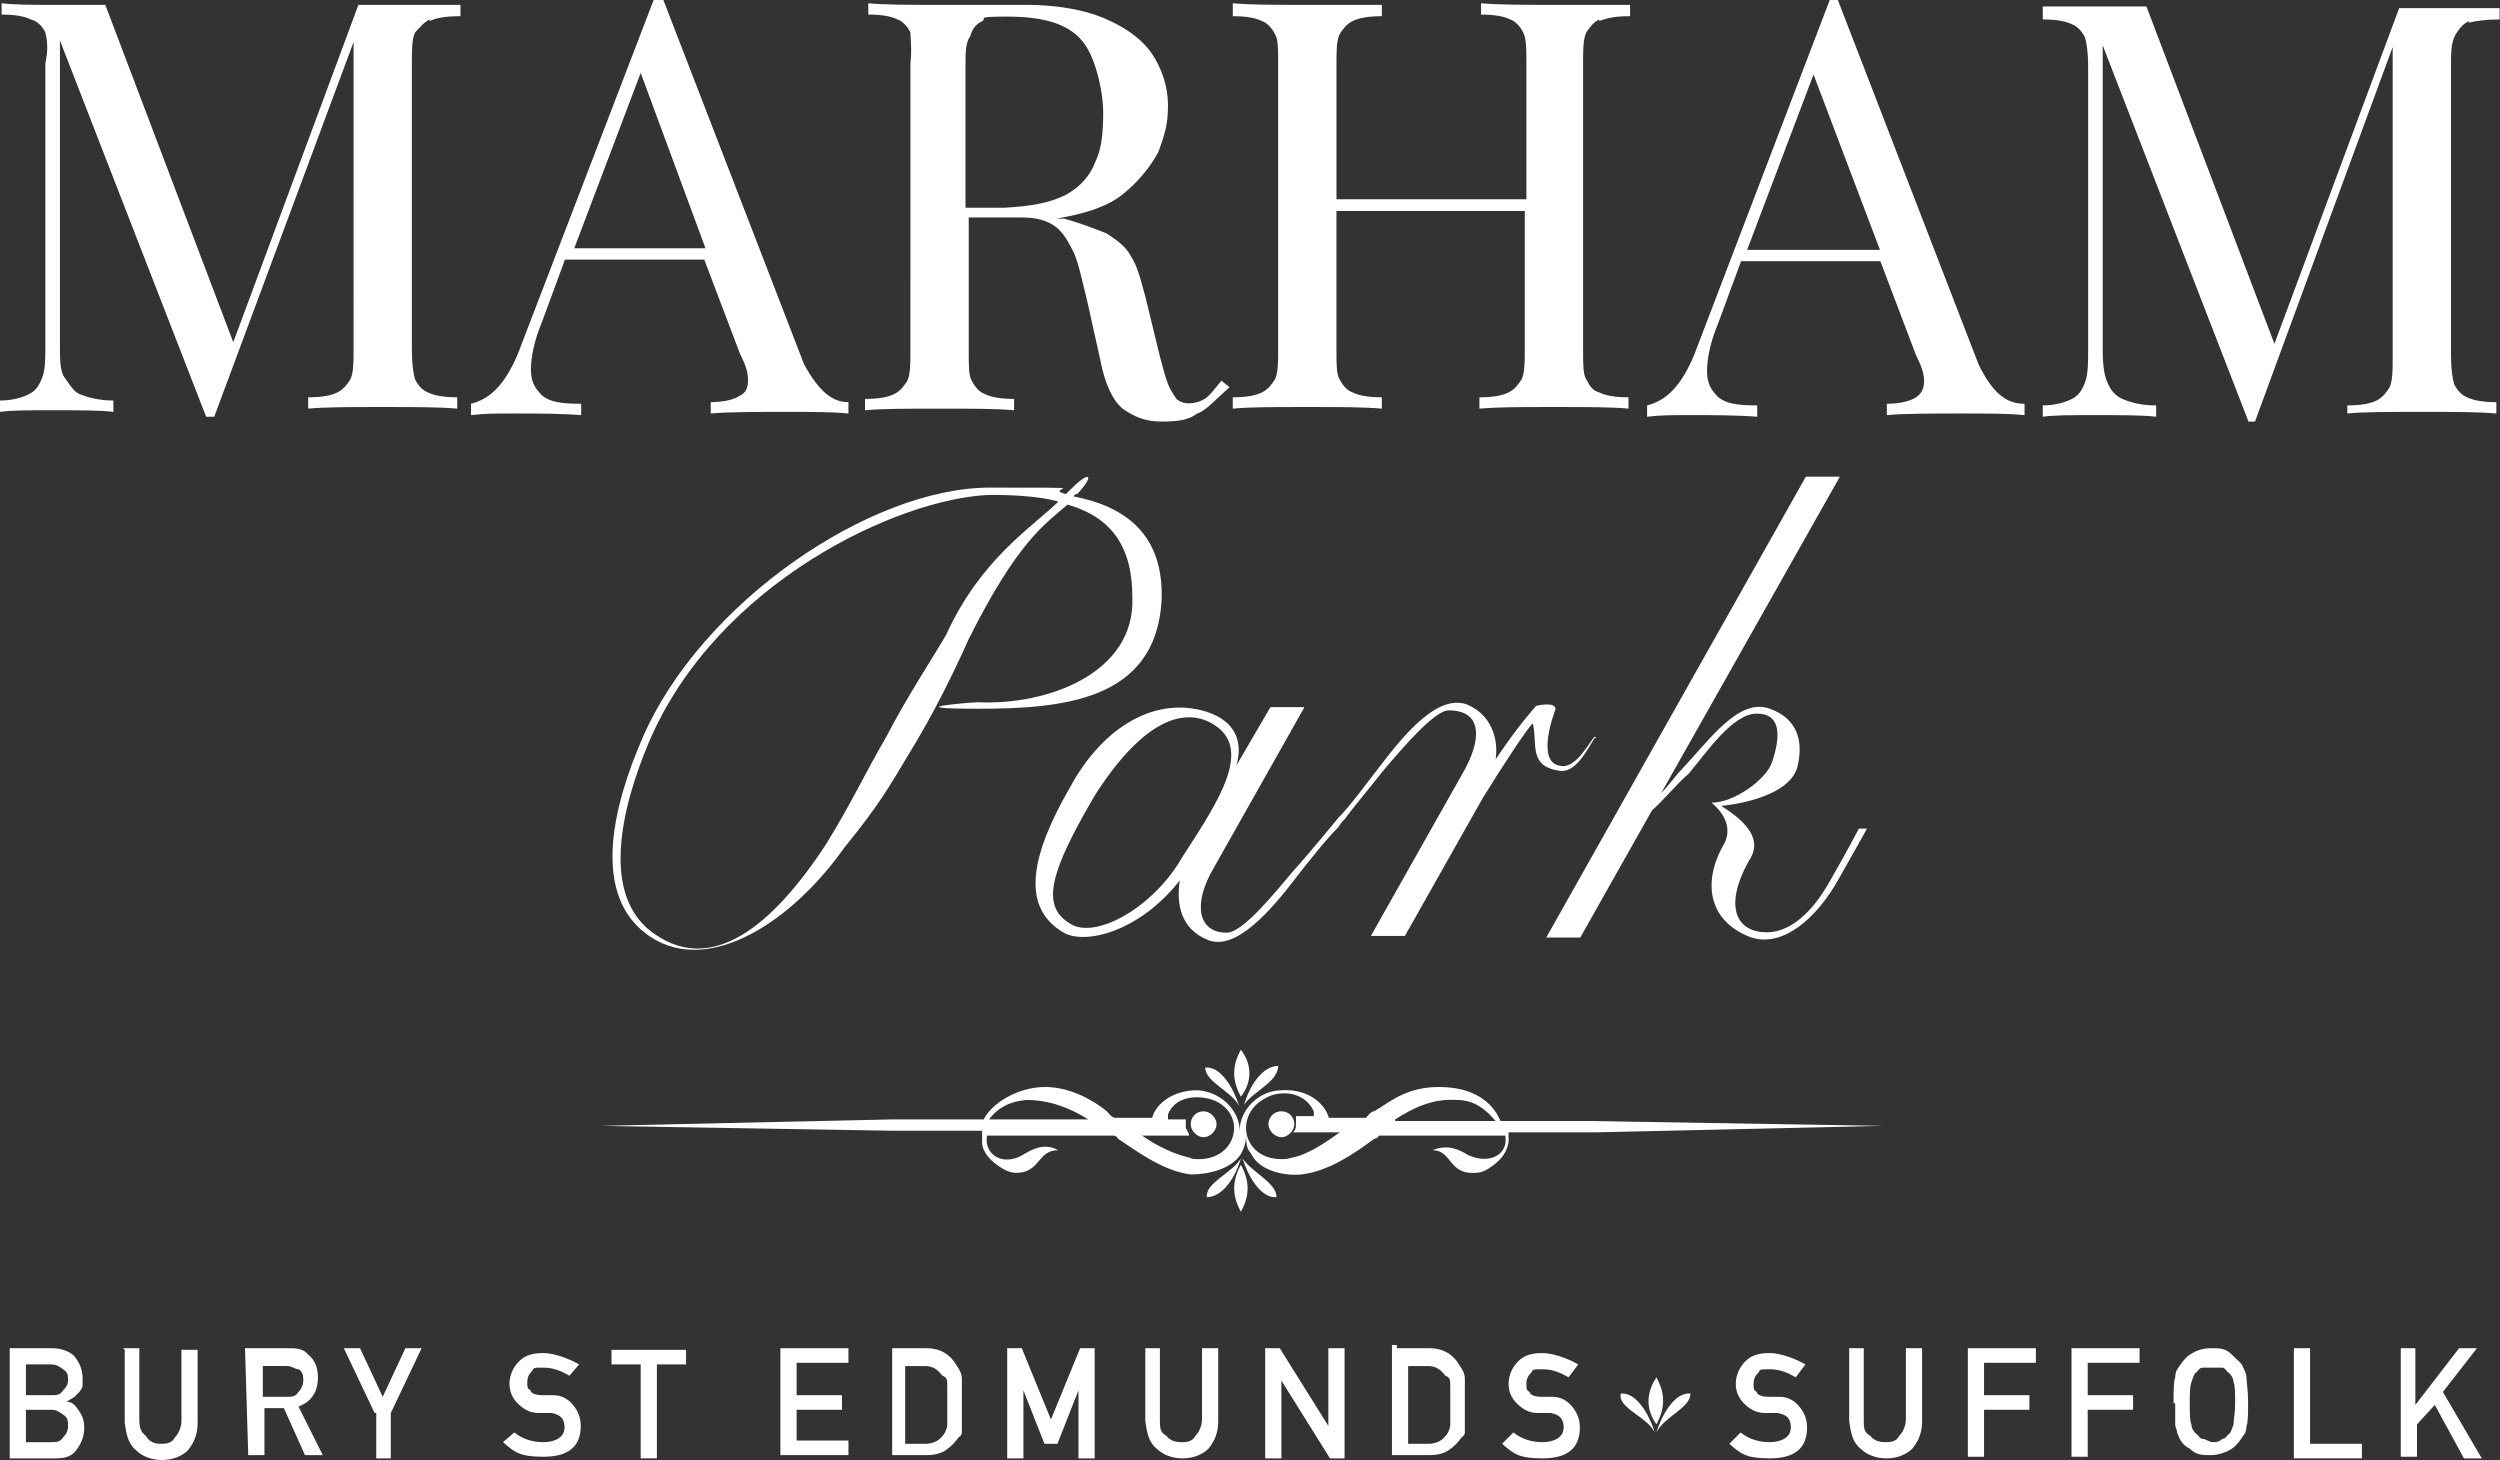 <?xml version="1.0" encoding="UTF-8"?>
<svg xmlns="http://www.w3.org/2000/svg" version="1.1" viewBox="0 0 617.3 360.5">
  <rect x="0" y="0" width="617.3" height="360.5" fill="#333333" stroke="none"/>
  <defs>
    <style>
      .cls-1 {
        fill: #fff;
      }
    </style>
  </defs>
  <!-- Generator: Adobe Illustrator 28.7.5, SVG Export Plug-In . SVG Version: 1.2.0 Build 176)  -->
  <g>
    <g id="Layer_1">
      <g id="Layer_1-2" data-name="Layer_1">
        <path class="cls-1" d="M106.1,4.8c-1.6.8-2.4,2-3.6,3.2-.8,1.6-.8,4.4-.8,7.2v71.3c0,3.6.4,6,.8,7.2.8,1.6,2,2.8,3.2,3.2,1.6.8,4,1.2,7.2,1.2v2.8c-4.4-.4-10.8-.4-18.4-.4s-14.4,0-18.4.4v-2.8c3.2,0,5.6-.4,7.2-1.2,1.6-.8,2.4-2,3.2-3.2.8-1.6.8-4.4.8-7.2V10.4l-34.4,92.5h-2L14.8,10v75.3c0,3.6,0,6.4,1.2,8s2,3.2,3.6,4c2,.8,4.8,1.6,8.4,1.6v2.8c-3.2-.4-8.4-.4-14.8-.4s-10.4,0-13.2.4v-2.8c3.2,0,5.6-.8,7.2-1.6,1.6-.8,2.4-2,3.2-4,.8-2,.8-4.8.8-8V15.6c.8-3.6.4-6,0-7.6-.8-1.6-2-2.8-3.6-3.2-1.6-.8-4-1.2-7.2-1.2V.8c3.2.4,7.2.4,13.2.4h12.4l31.6,83.3L88.5,1.2h25.2v2.8c-3.6,0-6,.4-7.6,1.2M158.2,18l-16.4,43.3h32.4l-16-43.3ZM209.5,99.3v2.8c-4-.4-9.2-.4-15.6-.4s-14.4,0-18.4.4v-2.8c3.6,0,6-.8,7.2-1.6,1.6-.8,2-2,2-4s-.8-4-2-6.4l-8.8-23.2h-34.4l-5.6,15.2c-2,4.8-2.8,8.8-2.8,12s1.2,4.8,2.8,6.4c2,1.6,4.8,2,9.6,2v2.8c-5.2-.4-11.2-.4-16.4-.4s-7.2,0-10.8.4v-2.8c4.8-1.2,8.4-4.8,11.6-12.4L161.4,0h2.4l34.8,90.1c3.6,6.4,6.8,9.2,10.8,9.2M263.2,48.1c3.6-2,6-4.8,7.2-8,1.6-3.2,2-7.2,2-12.4s-2-14-5.2-17.6c-3.6-4.4-10-6-18.4-6s-4.8.4-6.4,1.2c-1.6.8-2.4,2-2.8,3.6-1.2,1.6-1.2,4-1.2,7.2v35.2h9.6c6.8-.4,11.2-1.2,15.2-3.2M295.6,102.1c-2,1.6-4.8,2-8.8,2s-6.8-1.2-9.6-3.2c-2.4-2-4.4-6-5.6-12.4l-3.2-14.4c-1.2-4.8-2-8.8-3.2-11.6-1.2-2.4-2.4-4.8-4.4-6.4s-4.8-2.4-8.4-2.4h-13.2v33.2c0,3.6,0,6,.8,7.2.8,1.6,2,2.8,3.2,3.2,1.6.8,4,1.2,7.2,1.2v2.8c-4.4-.4-10.4-.4-18.4-.4s-14.4,0-18.4.4v-2.8c3.2,0,5.6-.4,7.2-1.2s2.4-2,3.2-3.2c.8-1.6.8-4.4.8-7.2V15.6c.4-3.6,0-6,0-7.6-.8-1.6-2-2.8-3.2-3.2-1.6-.8-4-1.2-7.2-1.2V.8c4,.4,10,.4,17.6.4h21.6c7.2,0,14,1.2,18.8,3.2s9.2,4.8,12,8.8c2.4,3.6,4,8,4,12.8s-.8,7.2-2.4,11.6c-2,3.6-4.8,7.2-8.8,10.4-4,3.2-9.6,4.8-16.4,6h2c4.4,1.2,7.2,2.4,10.4,3.6,2.4,1.6,4.8,3.2,6,5.6,1.6,2.4,2.4,5.6,3.6,10l3.6,14.8c.8,2.8,1.2,4.8,2,6.8s1.6,2.8,2,3.6c.8.8,2,1.2,3.2,1.2s2.8-.4,4-1.2c1.2-.8,2-2,4-4.4l2,1.6c-3.2,2.8-5.2,5.2-7.6,6.4M394.9,4.8c-1.6.8-2.4,2-3.2,3.2-.8,1.6-.8,4.4-.8,7.2v71.3c0,3.6,0,6,.8,7.2.8,1.6,1.6,2.8,3.2,3.2,1.6.8,4,1.2,7.2,1.2v2.8c-4-.4-10-.4-18.4-.4s-13.6,0-18.4.4v-2.8c3.2,0,5.6-.4,7.2-1.2,1.6-.8,2.4-2,3.2-3.2.8-1.6.8-4.4.8-7.2v-34.4h-46.5v34.4c0,3.6,0,6,.8,7.2.8,1.6,2,2.8,3.2,3.2,1.6.8,4,1.2,7.2,1.2v2.8c-4.4-.4-10.4-.4-18.4-.4s-14.4,0-18.4.4v-2.8c3.2,0,5.6-.4,7.2-1.2,1.6-.8,2.4-2,3.2-3.2.8-1.6.8-4.4.8-7.2V15.6c0-3.6,0-6-.8-7.2-.8-1.6-2-2.8-3.2-3.2-1.6-.8-4-1.2-7.2-1.2V.8c4,.4,10,.4,18.4.4h18.4v2.8c-3.2,0-5.6.4-7.2,1.2s-2.4,2-3.2,3.2c-.8,1.6-.8,4.4-.8,7.2v33.6h46.9V15.6c0-3.6,0-6-.8-7.6-.8-1.6-2-2.8-3.2-3.2-1.6-.8-4-1.2-7.2-1.2V.8c4.4.4,10.8.4,18.4.4h18.4v2.8c-3.6,0-5.6.4-7.6,1.2M447.8,18.4l-16.4,43.3h32.8s-16.4-43.3-16.4-43.3ZM499.9,99.7v2.8c-4-.4-9.2-.4-15.6-.4s-14.4,0-18.4.4v-2.8c3.6,0,6-.8,7.2-1.6,1.2-.8,2-2,2-4s-.8-4-2-6.4l-8.8-23.2h-34.4l-5.6,15.2c-2,4.8-2.8,8.8-2.8,12s1.2,4.8,2.8,6.4c2,1.6,4.8,2,9.6,2v2.8c-5.2-.4-11.2-.4-16.4-.4s-7.2,0-10.8.4v-2.8c4.8-1.2,8.4-4.8,11.6-12.4L451.8,0h2l34.8,90.1c3.2,6.4,6.4,9.6,11.2,9.6M609.6,5.2c-1.6.8-2.4,2-3.2,3.2-1.2,2-1.2,4.8-1.2,7.6v71.7c0,3.6.4,6,.8,7.2.8,1.6,2,2.8,3.2,3.2,1.6.8,4,1.2,7.2,1.2v2.8c-4.4-.4-10.8-.4-18.4-.4s-14.4,0-18.4.4v-2c3.2,0,5.6-.4,7.2-1.2,1.6-.8,2.4-2,3.2-3.2.8-1.6.8-4.4.8-7.2V11.6l-34,92.5h-1.6l-36-92.9v75.3c0,3.6.4,6.4,1.2,8,.8,2,2,3.2,3.6,4,2,.8,4.4,1.6,8.4,1.6v2.8c-3.2-.4-8.4-.4-14.8-.4s-10.4,0-13.2.4v-2.8c3.2,0,5.6-.8,7.2-1.6,1.6-.8,2.4-2,3.2-4s.8-4.8.8-8V16.4c0-3.6-.4-6-.8-7.2-.8-1.6-2-2.8-3.2-3.2-1.6-.8-4-1.2-7.2-1.2V1.6h25.6l31.6,83.3,30.8-82.9h24.8v2.8c-3.6,0-6,.4-7.6.8M261.2,123.8c-4.4-1.2-10.4-1.6-16.8-1.6-22.4.8-67.3,21.6-84.1,60.9-6.8,16-12.4,38.5,1.6,47.7,14,9.6,28.8-2,42.1-22.4,6.4-10.4,8.8-16,14.8-26.4,5.2-10,10.8-18.4,14.8-25.2,8.4-18.4,20.4-26,27.6-32.8M265.2,122.6c12.4,2.4,22.4,9.2,21.6,26-1.6,24.4-24.4,26.4-45.3,26.4s-1.6-1.6,0-1.6c17.2.8,38.9-7.2,38.1-26,0-12-4.8-19.6-16-22.8-5.6,4.8-12.4,9.2-24.4,33.2-3.6,8-8.4,18-14.8,28.4-4.8,8-7.2,12.4-16,23.2-12.4,17.6-32.8,31.6-47.7,22-15.2-10-9.2-32.8-2-49.3,14.4-33.2,56.1-61.7,85.7-61.7s12.4,0,18.8,1.6l1.2-1.2c4.8-4.8,6-3.6,1.6,1.2h-.4l-.4.4ZM292.8,210.3l-.8,1.2c-7.2,12.8-22,20.8-28,16.4-7.2-4.4-4.4-13.2,6.4-31.6,12-18.8,22.4-22,29.6-17.2,9.2,6,.8,18.8-7.2,31.2M393.7,181.9c-1.6,2-4.8,8-8.4,7.2-6.4-.8-1.2-14-1.2-14,0-2-4.8-.8-4.8-.8,0,0-4.4,4.8-10,13.2.8-5.2-1.2-11.2-7.2-13.6-7.2-2.4-15.2,7.2-21.6,15.6-2.8,3.6-7.2,9.6-10,12.4h0s-7.2,8.8-11.2,13.2c-4.4,5.2-12.4,15.2-16.4,15.2-7.2,0-8.4-7.2-3.2-16l22.4-39.7h-8.4l-8.4,14.4c1.6-5.6,0-10.8-7.2-13.2-12.4-4-25.6,3.2-34,18.8-9.2,16-12.4,29.2-1.6,35.6,5.2,3.2,18.8,0,28.8-12.8-.8,5.6,0,12,7.2,14.8,6.8,2.4,15.2-7.2,21.6-15.6,2.8-3.6,7.2-9.2,10.4-12.4h0l.8-1.2.8-.8h0c2-2.8,6.4-8,9.2-11.6,4.4-5.2,12.8-15.2,16.4-15.2,8.4,0,8.4,7.2,3.2,16l-22.4,39.7h8.4l19.2-34c4.4-7.2,12-18.8,12.4-18.4,1.2,4.8-1.2,10.4,6.4,11.6,4,.8,6.8-4.8,8.8-8,.8,0,0-.8,0,0M407.8,200.3l-17.6,31.2h-8.4l64.1-113.8h8.4l-44.1,78.1c2-2,3.6-4.4,5.2-6,6.8-7.2,14-17.6,21.6-14.8,6.8,2.4,8.4,8,6.8,14.4-1.6,6-11.2,8.8-18.8,9.6,8.4,5.2,9.6,9.6,6.8,13.6-6.4,11.6-2.8,17.6,4.4,17.6s12.8-7.2,16.4-14c2.8-4.8,6.4-11.6,6.4-11.6h2s-4,7.2-7.2,12.8c-5.2,9.2-13.6,16.8-21.6,14-10.4-4-12-13.6-6.4-23.2,2.8-5.6-3.2-10-3.2-10,5.6,0,13.2-5.6,14.8-9.6,2.4-6.8,2.4-12.4-3.6-12.4s-12.4,9.6-16.8,14.8c-2.8,2.4-6.8,7.2-9.2,9.2"/>
        <path class="cls-1" d="M306,273.2c-1.2-4-4.4-10-8.4-9.6,0,3.6,6.8,6,8.4,9.6ZM315.6,263.2c-4,0-7.2,5.2-8.4,9.6,2-3.2,8.4-5.6,8.4-9.6ZM306.4,259.2c-2,3.6-2.4,7.2,0,11.6,2.8-3.6,2.8-8,0-11.6ZM316.4,274.4c-2,0-3.2,1.6-3.2,3.2s1.6,3.2,3.2,3.2,3.2-1.6,3.2-3.2-1.2-3.2-3.2-3.2ZM297.2,274.4c-2,0-3.2,1.6-3.2,3.2s1.6,3.2,3.2,3.2,3.2-1.6,3.2-3.2-1.6-3.2-3.2-3.2ZM465,278l-72.1-1.2h-22.4c-2-4.8-6.8-8.4-15.2-8.4s-12.4,4-16,6c-.8,0-1.6,1.2-2,1.6h-9.2c-.8-3.2-4.8-7.2-11.6-6.8-5.6,0-10.4,4.8-10.4,10,0-4.8-4.4-9.6-10.4-10-6.4,0-10.4,3.6-11.2,6.8h-9.2c-.8,0-1.6-1.2-2-1.6-2.4-2-8.4-6-15.2-6s-13.2,4-15.2,8h-22.4l-72.1,1.6,72.1,1.2h22v2.8c0,2.4,2,4.4,3.6,5.6,1.2.8,2.8,2,4.8,2,6,0,5.2-5.6,10.4-5.6-3.6-2-6.8,0-8.8,1.2-4.8,2.8-9.6,0-8.8-4.8h31.2s.8,0,1.2.8c4.8,3.2,11.2,8,18,8.8,4,0,10-1.2,12.4-5.2.8-1.6,1.2-2.8,1.2-4.8,0,2,0,3.6,1.2,4.8,2,4.4,8.4,5.6,12.4,5.2,6.8-.8,13.2-5.2,18-8.8,0,0,.8,0,1.2-.8h31.2c.8,4.8-4,7.2-9.2,4.8-2-1.2-4.8-2.8-8.8-1.2,4.8,0,4,6,10.4,5.6,2,0,3.2-.8,4.8-2,2-1.6,3.2-3.2,3.6-5.6v-2.4h21.6l70.9-1.6ZM243.9,276.8c2-2.8,4.8-4.8,9.6-5.2,5.6,0,10.8,2,15.2,4.8h-24.8v.4ZM294.4,286c-4-.8-8.4-2.8-12.4-5.6h11.6c0-.8-.8-1.6-.8-2v-2h-4.4v-1.2c2-5.2,8.8-4.8,12-3.2,8,4,4.4,16-6.8,14h.8ZM318.8,286c-11.6,2-14.8-10.4-6.4-14.8,3.2-2,9.6-2,12,3.2v1.2h-4.4v2c0,.4,0,1.6-.8,2h11.6c-4.4,3.2-8.8,6-12.8,6.4h.8ZM344.5,276.4c4.4-2.8,9.2-5.2,15.2-4.8,4.4,0,7.2,2.4,9.6,5.2h-24.8v-.4ZM298,295.6c4,0,7.2-5.2,8.4-9.6-2,3.6-8.8,6-8.4,9.6ZM306.8,286c1.2,4,4.4,10,8.4,9.6,0-3.6-6-6-8.4-9.6ZM306.4,299.2c2-3.6,2.4-7.2,0-11.6-2.4,4.4-2,8,0,11.6Z"/>
        <path class="cls-1" d="M409,353.7c1.2-4,4.4-10,8.4-9.6,0,3.6-6.4,5.6-8.4,9.6M408.6,353.7c-1.2-4-4.4-10-8.4-9.6-.8,3.6,6.4,5.6,8.4,9.6M409,340.1c2,3.6,2.4,7.2,0,11.6-2.8-4-2.4-8,0-11.6"/>
        <g>
          <path class="cls-1" d="M2.4,332.9h10.4c2.4,0,4.4.8,5.6,2,1.2,1.6,2,3.2,2,5.6s0,2-.8,3.2c0,0-.8.8-1.2,1.2,0,0-1.2.8-2,1.2h0c1.6,0,2.4,1.2,3.2,2.4.8,1.2,1.2,2.4,1.2,4,0,2.4-.8,4-2,5.6s-2.8,2-5.2,2H2.4v-27.2ZM6.4,336.9v7.6h6c1.6,0,2.4,0,3.2-1.2.8-.8,1.2-1.6,1.2-2.4,0-1.2,0-2-1.2-2.8s-1.6-1.2-3.2-1.2h-6ZM6.4,348.1v8h6c1.6,0,2.4,0,3.2-1.2.8-.8,1.2-1.6,1.2-2.8s0-2-1.2-2.8-1.6-1.2-3.2-1.2h-6Z"/>
          <path class="cls-1" d="M30.4,332.9h4v17.6c0,2,.4,3.2,1.6,4,.8,1.6,2.4,2,3.6,2s2.8,0,3.6-1.6c.8-.8,1.6-2.4,1.6-4v-17.6h4v18c0,2.8-.8,4.8-2.4,6.8-1.6,1.6-4,2.4-6.4,2.4s-4.8-.8-6.4-2.4c-2-1.6-2.4-4-2.8-6.8v-18h0l-.4-.4Z"/>
          <path class="cls-1" d="M60.5,332.9h10.4c2,0,4,0,5.2,1.6,1.6,1.2,2.4,3.2,2.4,5.6,0,3.6-1.6,6-4.8,7.2l6,12h-4.4l-5.2-11.6h-4.8v11.6h-4l-.8-26.4h0ZM64.5,344.9h6c1.6,0,2.4,0,3.2-1.2.8-.8,1.2-2,1.2-2.8,0-1.6-.4-2.4-1.2-2.8-.8,0-1.6-.8-2.8-.8h-6v7.6h-.4Z"/>
          <path class="cls-1" d="M92.5,348.9l-7.6-16h4l5.6,12,5.6-12h4l-7.6,16v11.2h-3.6v-11.2h-.4Z"/>
          <path class="cls-1" d="M127,353.7c2,1.6,4.4,2.4,7.2,2.4s5.2-1.2,5.2-3.6-1.2-3.2-3.2-3.6h-3.2c-2.4,0-4-1.2-5.2-2.4-1.2-1.2-2-2.8-2-4.8s.8-4,2.4-5.6,3.6-2,6-2,6,1.2,8.8,2.8l-2.4,2.8c-2-1.2-4-2-6.4-2s-2.4,0-2.8.8c-.8.8-1.2,1.6-1.2,2.8s0,1.6.8,2c0,.8,1.6,1.2,2.8,1.2h2.8c2.4,0,4,1.2,5.2,2.8,1.2,1.6,1.6,3.2,1.6,4.8,0,5.2-3.2,7.6-9.2,7.6s-7.2-1.2-10-3.6l2.8-2.4h0Z"/>
          <path class="cls-1" d="M158.2,336.9h-7.2v-3.6h18.4v3.6h-7.2v23.2h-4v-23.2h0Z"/>
          <path class="cls-1" d="M192.7,332.9h16.8v3.6h-12.8v8h11.2v3.6h-11.2v7.6h12.8v3.6h-16.8v-26.4Z"/>
          <path class="cls-1" d="M219.5,332.9h9.2c3.6,0,6,1.6,7.6,4.4.8,1.2,1.2,2,1.2,3.2v13.2s0,.8-.8,1.2c-.8,1.2-2,2.4-3.2,3.2-1.2.8-2.8,1.2-4.8,1.2h-8.4v-26.4h-.8ZM223.5,356.5h4.8c2.4,0,3.6-.8,4.8-2.4,0,0,.8-1.2.8-2.4v-9.6c0-1.2,0-2-1.2-2.4-1.2-1.6-2.4-2.4-4.4-2.4h-4.8s0,19.2,0,19.2Z"/>
          <path class="cls-1" d="M248.7,332.9h3.6l7.2,17.6,7.2-17.6h3.6v27.2h-4v-16.8h0l-5.2,13.2h-3.2l-5.2-13.2h0v16.8h-4v-27.2h0Z"/>
          <path class="cls-1" d="M282.4,332.9h4v17.6c0,2,0,3.2,1.6,4,.8,1.2,2.4,1.6,3.6,1.6s2.8,0,3.6-1.6c.8-.8,1.6-2.4,1.6-4v-17.6h4v18c0,2.8-.8,4.8-2.4,6.8-1.6,1.6-4,2.4-6.4,2.4s-4.8-.8-6.4-2.4c-2-1.6-2.4-4-2.8-6.8v-18h-.4Z"/>
          <path class="cls-1" d="M312.4,332.9h3.6l12,19.2h0v-19.2h4v27.2h-3.6l-12-19.2h0v19.2h-4v-27.2Z"/>
          <path class="cls-1" d="M344.1,332.9h8.8c3.6,0,6,1.6,7.6,4.4.8,1.2,1.2,2,1.2,3.2v13.2s0,.8-.8,1.2c-.8,1.2-2,2.4-3.2,3.2-1.2.8-2.8,1.2-4.8,1.2h-9.2v-27.2h1.2v.8h-.8ZM347.7,356.5h4.8c2.4,0,3.6-.8,4.8-2.4,0,0,.8-1.2.8-2.4v-9.6c0-1.2,0-2-1.2-2.4-1.2-1.6-2.4-2.4-4.4-2.4h-4.8v19.2h0Z"/>
          <path class="cls-1" d="M373.7,353.7c2,1.6,4.4,2.4,7.2,2.4s5.2-1.2,5.2-3.6-1.2-3.2-3.2-3.6h-3.2c-2.4,0-4-1.2-5.2-2.4-1.2-1.2-2-2.8-2-4.8s.8-4,2.4-5.6,3.6-2,6-2,6,1.2,8.8,2.8l-2.4,3.2c-2-1.2-4-2-6.4-2s-2.4,0-2.8.8c-.8.8-1.2,1.6-1.2,2.8s0,1.6.8,2c0,.8,1.6,1.2,2.8,1.2h2.8c2.4,0,4,1.2,5.2,2.8,1.2,1.6,1.6,3.2,1.6,4.8,0,5.2-3.2,7.6-9.2,7.6s-7.2-1.2-10-3.6l2.8-2.8h0Z"/>
          <path class="cls-1" d="M429.8,353.7c2,1.6,4.4,2.4,7.2,2.4s5.2-1.2,5.2-3.6-1.2-3.2-3.2-3.6h-3.2c-2.4,0-4-1.2-5.2-2.4-1.2-1.2-2-2.8-2-4.8s.8-4,2.4-5.6,3.6-2,6-2,6,1.2,8.8,2.8l-2.4,3.2c-2-1.2-4-2-6.4-2s-2.4,0-2.8.8c-.8.8-1.2,1.6-1.2,2.8s0,1.6.8,2c0,.8,1.6,1.2,2.8,1.2h2.8c2.4,0,4,1.2,5.2,2.8,1.2,1.6,1.6,3.2,1.6,4.8,0,5.2-3.2,7.6-9.2,7.6s-7.2-1.2-10-3.6l2.8-2.8h0Z"/>
          <path class="cls-1" d="M456.2,332.9h4v17.6c0,2,0,3.2,1.6,4,.8,1.2,2.4,1.6,3.6,1.6s2.8,0,3.6-1.6c.8-.8,1.6-2.4,1.6-4v-17.6h4v18c0,2.8-.8,4.8-2.4,6.8-1.6,1.6-4,2.4-6.4,2.4s-4.8-.8-6.4-2.4c-2-1.6-2.4-4-2.8-6.8v-18h-.4Z"/>
          <path class="cls-1" d="M485.9,332.9h16.8v3.6h-12.8v8h11.2v3.6h-11.2v11.6h-4v-26.8Z"/>
          <path class="cls-1" d="M511.5,332.9h16.8v3.6h-12.8v8h11.2v3.6h-11.2v11.6h-4s0-26.8,0-26.8Z"/>
          <path class="cls-1" d="M536.7,346.5c0-3.2,0-5.2.4-6.4,0-1.2.4-2,.8-2.4.8-1.2,1.6-2.4,2.8-3.2,1.2-.8,2.8-1.6,5.2-1.6s3.6,0,5.2,1.6,2.4,2,2.8,3.2c.4.8.8,1.6.8,2.4,0,1.2.4,3.2.4,6s0,5.2-.4,6c0,1.2-.4,2-.8,2.4-.8,1.2-1.6,2.4-2.8,3.2s-3.2,1.6-5.2,1.6-3.6,0-5.2-1.6c-1.6-.8-2.4-2-2.8-3.2,0,0-.4-.8-.4-1.2s-.4-.8-.4-1.6v-5.2h-.4ZM540.7,346.5c0,2.4,0,4.4.4,5.2,0,.8.4,1.6,1.2,2.4.4,0,.8,1.2,1.6,1.2s1.6.8,2.4.8,1.6,0,2.4-.8c.8,0,1.2-.8,1.6-1.2.4,0,.8-1.2,1.2-2.4,0-.8.4-2.8.4-5.2s0-4.4-.4-5.2c0-.8-.4-1.6-1.2-2.4-.4,0-.8-1.2-1.6-1.2h-4.8c-.8,0-1.2.8-1.6,1.2-.4,0-.8,1.2-1.2,2.4-.4,1.2-.4,2.8-.4,5.2Z"/>
          <path class="cls-1" d="M566.4,332.9h4v23.6h12.8v3.6h-16.8v-27.2Z"/>
          <path class="cls-1" d="M592.4,332.9h4v14h0l10.8-14h4.4l-8.4,10.8,9.6,16.4h-4.4l-7.2-13.2-4.4,4.8v8h-4v-26.8h-.4Z"/>
        </g>
      </g>
    </g>
  </g>
</svg>
